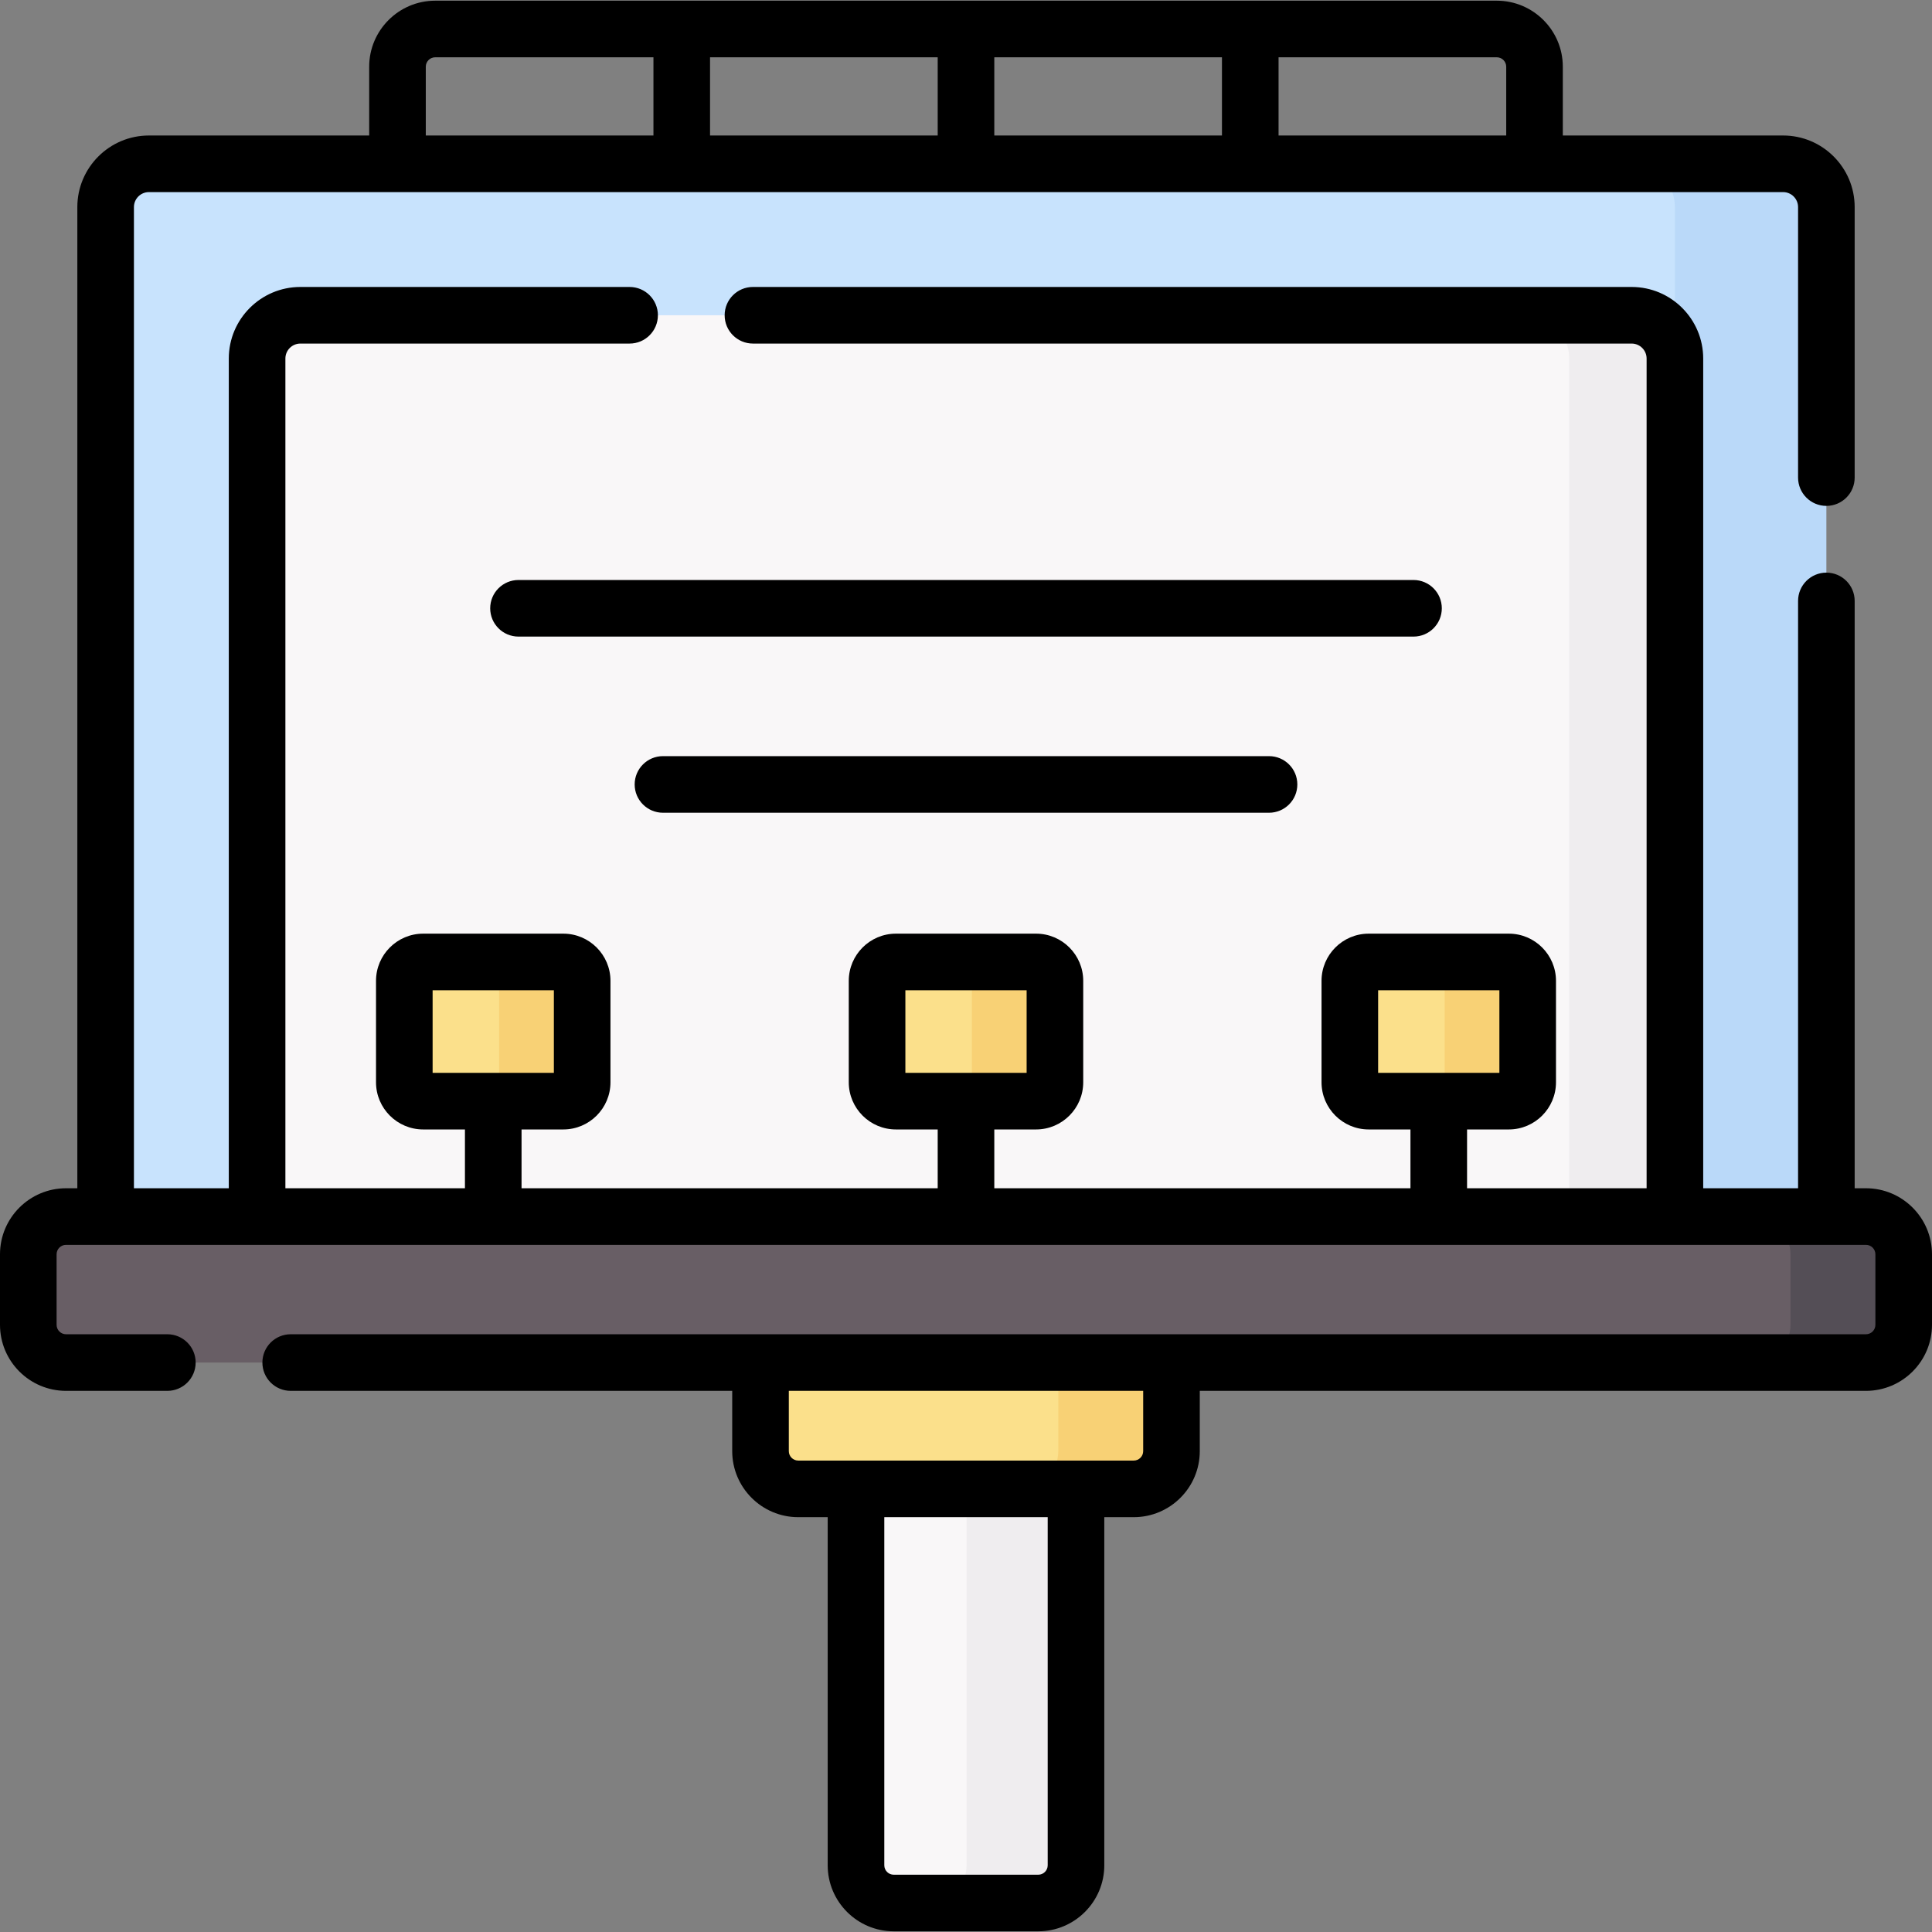<svg id="Capa_1" enable-background="new 0 0 512 512" height="512" viewBox="0 0 512 512" width="512" xmlns="http://www.w3.org/2000/svg"><rect x="0" y="0" width="512" height="512" fill="#808080" stroke="none"/><g><g><g><path d="m255.152 504.318h-18.304c-5.523 0-10-4.477-10-10v-237.955c0-5.523 4.477-10 10-10h18.304c5.523 0 10 4.477 10 10v237.954c0 5.524-4.477 10.001-10 10.001z" fill="#f9f7f8"/><path d="m285.15 256.36v237.96c0 5.52-4.48 10-10 10h-29c5.52 0 10-4.48 10-10v-237.96c0-5.52-4.48-10-10-10h29c5.52 0 10 4.48 10 10z" fill="#efedef"/><path d="m310.46 358.02v26.55c0 5.52-4.48 10-10 10h-30c5.52 0 10-4.48 10-10v-26.55c0-5.52-4.48-10-10-10h30c5.52 0 10 4.48 10 10z" fill="#acacac"/><path d="m280.455 394.569h-68.91c-5.523 0-10-4.477-10-10v-26.547c0-5.523 4.477-10 10-10h68.91c5.523 0 10 4.477 10 10v26.547c0 5.522-4.477 10-10 10z" fill="#fbe08b"/><path d="m310.46 358.02v26.55c0 5.52-4.48 10-10 10h-30c5.52 0 10-4.48 10-10v-26.55c0-5.52-4.48-10-10-10h30c5.52 0 10 4.48 10 10z" fill="#f8d175"/><path d="m448.538 345.526h-409.076c-6.334 0-11.468-5.134-11.468-11.468v-279.18c0-6.334 5.135-11.468 11.468-11.468h409.076c6.334 0 11.468 5.134 11.468 11.468v279.18c0 6.334-5.134 11.468-11.468 11.468z" fill="#c8e3fd"/><path d="m484.01 54.88v279.18c0 6.33-5.14 11.47-11.47 11.47h-40.14c6.33 0 11.47-5.14 11.47-11.47v-279.18c0-6.34-5.14-11.47-11.47-11.47h40.14c6.33 0 11.47 5.13 11.47 11.47z" fill="#bad9f9"/><path d="m68.133 325.541h355.734v-230.524c0-6.334-5.134-11.468-11.468-11.468h-332.798c-6.334 0-11.468 5.134-11.468 11.468z" fill="#f9f7f8"/><path d="m443.87 95.02v230.52h-28v-230.52c0-6.34-5.14-11.47-11.47-11.47h28c6.33 0 11.47 5.13 11.47 11.47z" fill="#efedef"/><path d="m474.5 361.093h-457c-5.523 0-10-4.477-10-10v-18.693c0-5.523 4.477-10 10-10h457c5.523 0 10 4.477 10 10v18.692c0 5.523-4.477 10.001-10 10.001z" fill="#685e65"/><path d="m504.5 332.4v18.69c0 5.53-4.48 10-10 10h-30c5.52 0 10-4.47 10-10v-18.69c0-5.52-4.48-10-10-10h30c5.52 0 10 4.48 10 10z" fill="#544e56"/><g fill="#fbe08b"><path d="m254.566 291.818h-17.133c-2.761 0-5-2.239-5-5v-26.889c0-2.761 2.239-5 5-5h17.133c2.762 0 5 2.239 5 5v26.889c0 2.761-2.238 5-5 5z"/><path d="m379.852 291.818h-17.133c-2.762 0-5-2.239-5-5v-26.889c0-2.761 2.238-5 5-5h17.133c2.762 0 5 2.239 5 5v26.889c0 2.761-2.239 5-5 5z"/><path d="m129.281 291.818h-17.133c-2.761 0-5-2.239-5-5v-26.889c0-2.761 2.239-5 5-5h17.133c2.762 0 5 2.239 5 5v26.889c0 2.761-2.238 5-5 5z"/></g><path d="m279.57 259.93v26.89c0 2.76-2.24 5-5 5h-22c2.76 0 5-2.24 5-5v-26.89c0-2.76-2.24-5-5-5h22c2.76 0 5 2.24 5 5z" fill="#f8d175"/><path d="m404.85 259.93v26.89c0 2.76-2.24 5-5 5h-22c2.76 0 5-2.24 5-5v-26.89c0-2.76-2.24-5-5-5h22c2.76 0 5 2.24 5 5z" fill="#f8d175"/><path d="m154.28 259.93v26.89c0 2.76-2.24 5-5 5h-22c2.76 0 5-2.24 5-5v-26.89c0-2.76-2.24-5-5-5h22c2.76 0 5 2.24 5 5z" fill="#f8d175"/></g></g><g><path d="m494.5 314.9h-2.993v-155.647c0-4.142-3.357-7.5-7.5-7.5s-7.5 3.358-7.5 7.5v155.647h-25.14v-219.883c0-10.459-8.509-18.968-18.968-18.968h-232.861c-4.142 0-7.5 3.358-7.5 7.5s3.358 7.5 7.5 7.5h232.862c2.188 0 3.968 1.78 3.968 3.968v219.883h-47.582v-15.583h11.066c6.893 0 12.5-5.607 12.5-12.5v-26.889c0-6.893-5.607-12.5-12.5-12.5h-37.133c-6.893 0-12.5 5.607-12.5 12.5v26.889c0 6.893 5.607 12.5 12.5 12.5h11.066v15.583h-110.285v-15.583h11.066c6.893 0 12.5-5.607 12.5-12.5v-26.889c0-6.893-5.607-12.5-12.5-12.5h-37.133c-6.893 0-12.5 5.607-12.5 12.5v26.889c0 6.893 5.607 12.5 12.5 12.5h11.067v15.583h-110.285v-15.583h11.066c6.893 0 12.5-5.607 12.5-12.5v-26.889c0-6.893-5.607-12.5-12.5-12.5h-37.133c-6.892 0-12.5 5.607-12.5 12.5v26.889c0 6.893 5.608 12.5 12.5 12.5h11.066v15.583h-47.581v-219.883c0-2.188 1.78-3.968 3.968-3.968h87.25c4.142 0 7.5-3.358 7.5-7.5s-3.358-7.5-7.5-7.5h-87.25c-10.459 0-18.968 8.509-18.968 18.968v219.883h-25.139v-260.022c0-2.188 1.78-3.969 3.968-3.969h433.076c2.189 0 3.969 1.78 3.969 3.969v71.689c0 4.142 3.357 7.5 7.5 7.5s7.5-3.358 7.5-7.5v-71.689c0-10.459-8.51-18.969-18.969-18.969h-58.376v-18.227c0-9.649-7.851-17.5-17.5-17.5h-281.324c-9.649 0-17.5 7.851-17.5 17.5v18.228h-58.376c-10.459 0-18.968 8.509-18.968 18.969v260.021h-2.994c-9.649 0-17.5 7.851-17.5 17.5v18.692c0 9.649 7.851 17.5 17.5 17.5h26.851c4.142 0 7.5-3.358 7.5-7.5s-3.358-7.5-7.5-7.5h-26.851c-1.378 0-2.5-1.122-2.5-2.5v-18.692c0-1.378 1.122-2.5 2.5-2.5h477c1.379 0 2.5 1.122 2.5 2.5v18.692c0 1.378-1.121 2.5-2.5 2.5h-417.462c-4.142 0-7.5 3.358-7.5 7.5s3.358 7.5 7.5 7.5h117.007v15.976c0 9.649 7.851 17.5 17.5 17.5h7.803v92.25c0 9.649 7.851 17.5 17.5 17.5h38.303c9.649 0 17.5-7.851 17.5-17.5v-92.25h7.804c9.649 0 17.5-7.851 17.5-17.5v-15.976h176.545c9.649 0 17.5-7.851 17.5-17.5v-18.692c0-9.649-7.851-17.5-17.5-17.5zm-129.281-52.472h32.133v21.889h-32.133zm-125.285 0h32.133v21.889h-32.133zm-125.286 0h32.133v21.889h-32.133zm133.852-226.518h-60.331v-20.728h60.331zm15-20.728h60.331v20.728h-60.331zm135.662 2.5v18.228h-60.331v-20.728h57.831c1.379 0 2.5 1.122 2.5 2.5zm-286.324 0c0-1.378 1.122-2.5 2.5-2.5h57.831v20.728h-60.331zm164.813 476.636c0 1.378-1.121 2.5-2.5 2.5h-38.303c-1.378 0-2.5-1.122-2.5-2.5v-92.25h43.303zm25.304-109.75c0 1.378-1.121 2.5-2.5 2.5h-88.91c-1.378 0-2.5-1.122-2.5-2.5v-15.976h93.91z"/><path d="m382.094 161.205c0-4.142-3.358-7.5-7.5-7.5h-237.187c-4.142 0-7.5 3.358-7.5 7.5s3.358 7.5 7.5 7.5h237.187c4.142 0 7.5-3.358 7.5-7.5z"/><path d="m175.693 200.385c-4.142 0-7.5 3.358-7.5 7.5s3.358 7.5 7.5 7.5h160.614c4.143 0 7.5-3.358 7.5-7.5s-3.357-7.5-7.5-7.5z"/></g></g></svg>